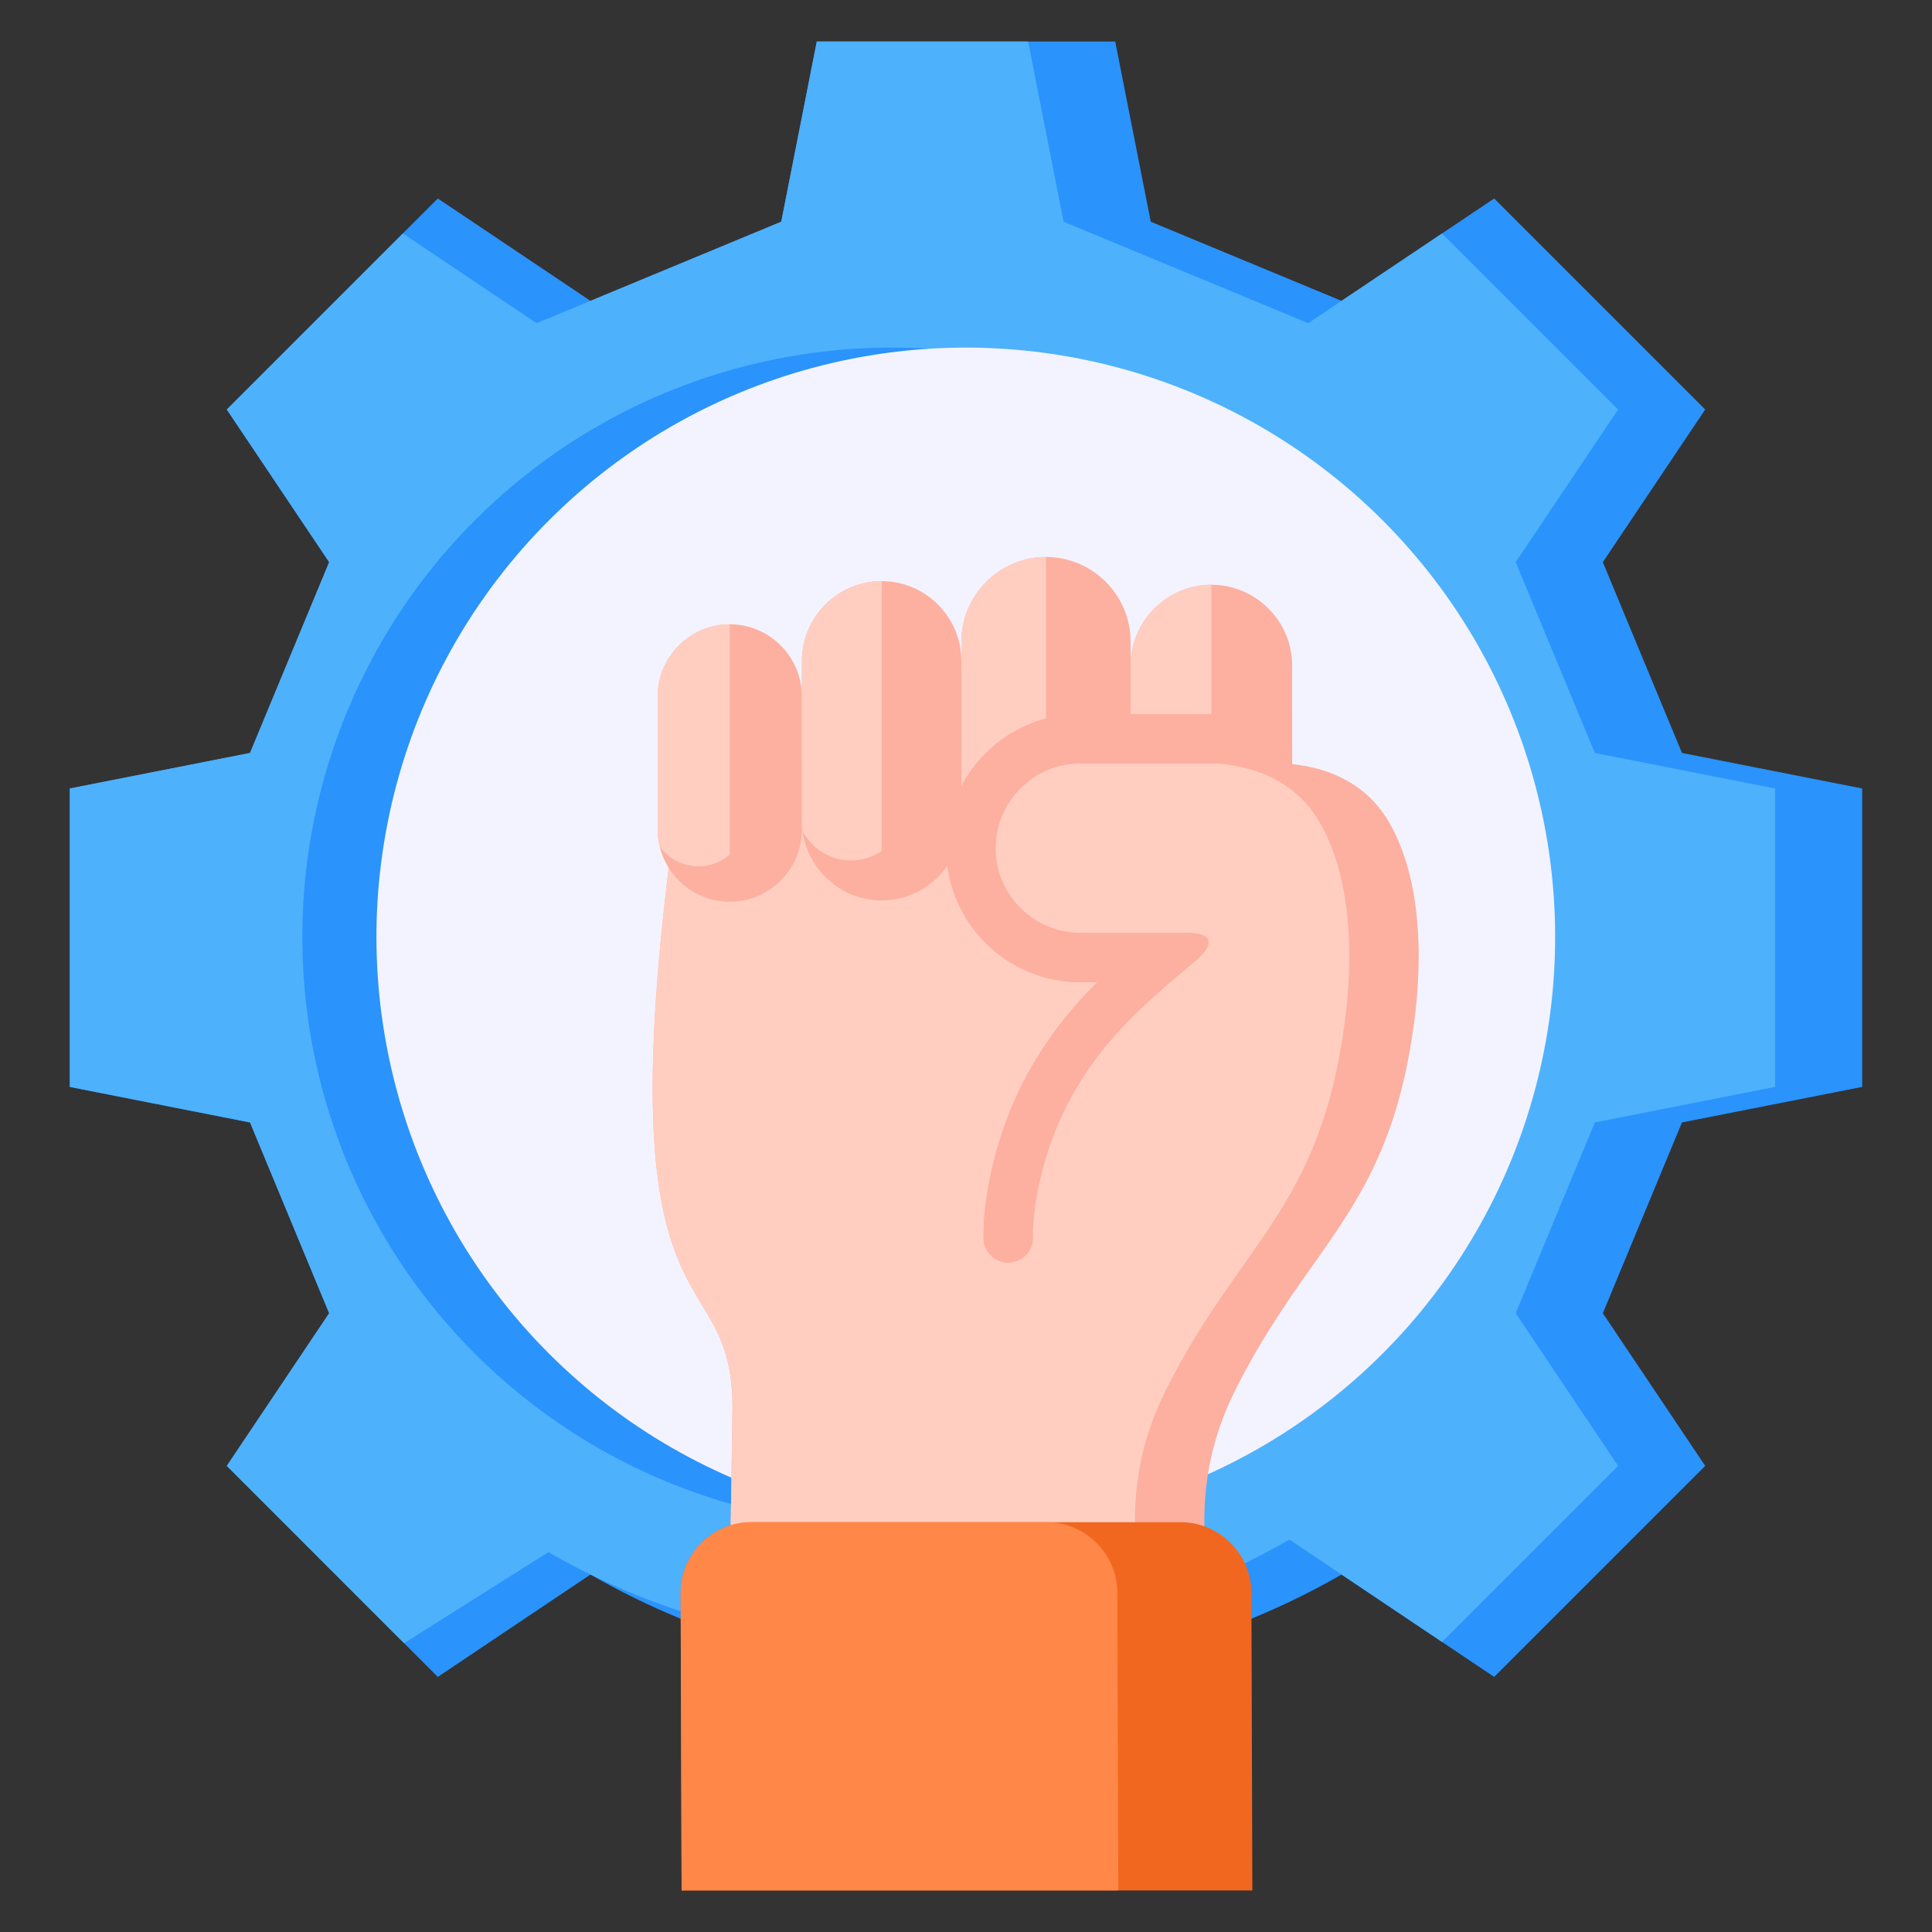 <svg xmlns="http://www.w3.org/2000/svg" version="1.1" xmlns:xlink="http://www.w3.org/1999/xlink" width="512" height="512" x="0" y="0" viewBox="0 0 512 512" style="enable-background:new 0 0 512 512" xml:space="preserve"><rect x="0" y="0" width="512" height="512" fill="#333333" stroke="none"/><g><g fill-rule="evenodd"><path fill="#2a93fc" d="M156.479 417.268c61.61 35.457 137.431 35.457 199.041 0l40.456 27.13 55.923-55.922-27.131-40.456 20.973-50.561 47.758-9.417v-79.086l-47.758-9.417-20.973-50.561 27.131-40.455L395.976 52.6 355.52 79.73l-50.56-20.973L295.543 11h-79.086l-9.417 47.757-50.561 20.973-40.455-27.13-55.922 55.923 27.129 40.455-20.972 50.561-47.758 9.417v79.086l47.758 9.417 20.972 50.561-27.129 40.456 55.922 55.922z" opacity="1" data-original="#2a93fc"></path><path fill="#4eb1fc" d="m382.157 435.131 46.656-46.655-27.131-40.456 20.973-50.561 47.758-9.417v-79.086l-47.758-9.417-20.973-50.561 27.131-40.455-46.656-46.655-35.46 23.779-64.823-26.89L272.457 11h-56l-9.417 47.757-64.825 26.889-35.459-23.779-46.655 46.655 27.129 40.455-20.972 50.561-47.758 9.417v79.086l47.758 9.417 20.972 50.561-27.129 40.456 46.992 46.992 38.241-24.125a187.105 187.105 0 0 0 11.145 5.925c59.194 28.95 127.286 24.075 185.222-9.267l40.456 27.13z" opacity="1" data-original="#4eb1fc"></path></g><circle cx="236.357" cy="248.303" r="156.182" fill="#2a93fc" transform="rotate(-45 236.33 248.364)" opacity="1" data-original="#2a93fc"></circle><circle cx="256" cy="248.303" r="156.182" fill="#f3f3ff" transform="rotate(-45 255.973 248.368)" opacity="1" data-original="#f3f3ff"></circle><g fill-rule="evenodd"><path fill="#fdb0a0" d="m194.1 374.082-1.889 125.054 129.058-.048-2.079-93.77c-.305-13.735 2.395-25.571 8.623-37.817 19.691-38.715 40.66-47.504 47.037-97.278 2.665-20.796.643-39.873-6.896-52.585-4.567-7.701-12.496-13.716-25.523-15.154a56.74 56.74 0 0 0-6.208-.328H183.462c-3.821 13.101-4.754 19.165-6.245 27.838-15.777 128.282 17.515 102.22 16.883 144.087z" opacity="1" data-original="#fdb0a0"></path><path fill="#ffcec0" d="m194.1 374.082-1.889 125.049 110.656-.043-2.079-93.77c-.304-13.735 2.395-25.571 8.623-37.817 19.691-38.714 40.66-47.504 47.037-97.278 2.665-20.796.643-39.873-6.895-52.585-4.568-7.701-12.497-13.716-25.523-15.154a56.7 56.7 0 0 0-6.106-.328H183.462c-3.821 13.101-4.754 19.165-6.245 27.838-15.777 128.282 17.515 102.22 16.883 144.087z" opacity="1" data-original="#ffcec0"></path><path fill="#fdb0a0" d="M277.197 147.603c12.336 0 22.428 10.092 22.428 22.427v32.127h-17.527c-12.335 0-22.427 10.092-22.427 22.427 0 1.746.202 3.445.584 5.079-3.413-3.938-5.484-9.066-5.484-14.655v-44.979c0-12.335 10.092-22.427 22.427-22.427z" opacity="1" data-original="#fdb0a0"></path><path fill="#ffcec0" d="M277.197 202.701c-9.999 2.251-17.527 11.23-17.527 21.883 0 .42.012.837.036 1.252a16.182 16.182 0 0 1-3.854-3.964 22.251 22.251 0 0 1-1.082-6.863V170.03c0-12.335 10.092-22.427 22.427-22.427z" opacity="1" data-original="#ffcec0"></path><path fill="#fdb0a0" d="M321.028 154.971c11.772 0 21.403 9.631 21.403 21.402v29.772c-3.658-1.813-8.002-3.093-13.139-3.66a56.686 56.686 0 0 0-6.106-.328h-23.561v-25.784c0-11.772 9.631-21.402 21.403-21.402z" opacity="1" data-original="#fdb0a0"></path><path fill="#ffcec0" d="M321.028 202.157h-21.403v-25.784c0-11.772 9.631-21.402 21.403-21.402z" opacity="1" data-original="#ffcec0"></path><path fill="#fdb0a0" d="M193.399 165.439c10.514 0 19.116 8.602 19.116 19.115v35.297c0 10.514-8.601 19.117-19.116 19.117s-19.115-8.602-19.115-19.117v-35.297c0-10.513 8.602-19.115 19.115-19.115z" opacity="1" data-original="#fdb0a0"></path><path fill="#ffcec0" d="M193.399 226.474a12.689 12.689 0 0 1-8.301 3.093c-4.206 0-7.953-2.065-10.278-5.23a18.97 18.97 0 0 1-.536-4.485v-35.297c0-10.514 8.602-19.115 19.115-19.115v61.035z" opacity="1" data-original="#ffcec0"></path><path fill="#fdb0a0" d="M233.643 153.998c11.621 0 21.128 9.507 21.128 21.128v42.372c0 11.62-9.507 21.128-21.127 21.128s-21.128-9.507-21.128-21.128v-42.372c0-11.621 9.507-21.128 21.127-21.128z" opacity="1" data-original="#fdb0a0"></path><path fill="#ffcec0" d="M233.643 225.548a14.433 14.433 0 0 1-8.081 2.469c-5.567 0-10.428-3.17-12.87-7.794a21.128 21.128 0 0 1-.177-2.725v-42.372c0-11.621 9.507-21.128 21.127-21.128v71.55z" opacity="1" data-original="#ffcec0"></path><path fill="#fdb0a0" d="M290.738 260.333h-4.448c-19.587 0-35.567-15.979-35.567-35.567S266.702 189.2 286.29 189.2h54.125c.674 0 1.346.009 2.015.028v13.144a60.507 60.507 0 0 0-2.015-.033H286.29c-12.335 0-22.427 10.092-22.427 22.427s10.092 22.427 22.427 22.427h28.058c8.675 0 6.335 4.13 2.697 7.26-14.585 12.543-36.823 28.847-42.595 64.399a55.205 55.205 0 0 0-.691 9.141c.051 5.666-6.571 8.697-10.837 5.058-1.499-1.279-2.288-2.968-2.306-4.938-.034-3.748.25-7.541.86-11.343 2.819-17.559 9.559-33.127 20.703-46.984 2.751-3.421 5.606-6.522 8.557-9.454z" opacity="1" data-original="#fdb0a0"></path><path fill="#f2671f" d="M312.916 403.405H199.093c-10.292 0-18.748 8.423-18.715 18.715l.255 78.879h151.254l-.255-78.879c-.033-10.293-8.423-18.715-18.716-18.715z" opacity="1" data-original="#f2671f"></path><path fill="#ff8748" d="M277.4 403.405h-78.308c-10.292 0-18.748 8.423-18.715 18.715l.255 78.879H296.37l-.255-78.879c-.033-10.293-8.422-18.715-18.716-18.715z" opacity="1" data-original="#ff8748"></path></g></g></svg>